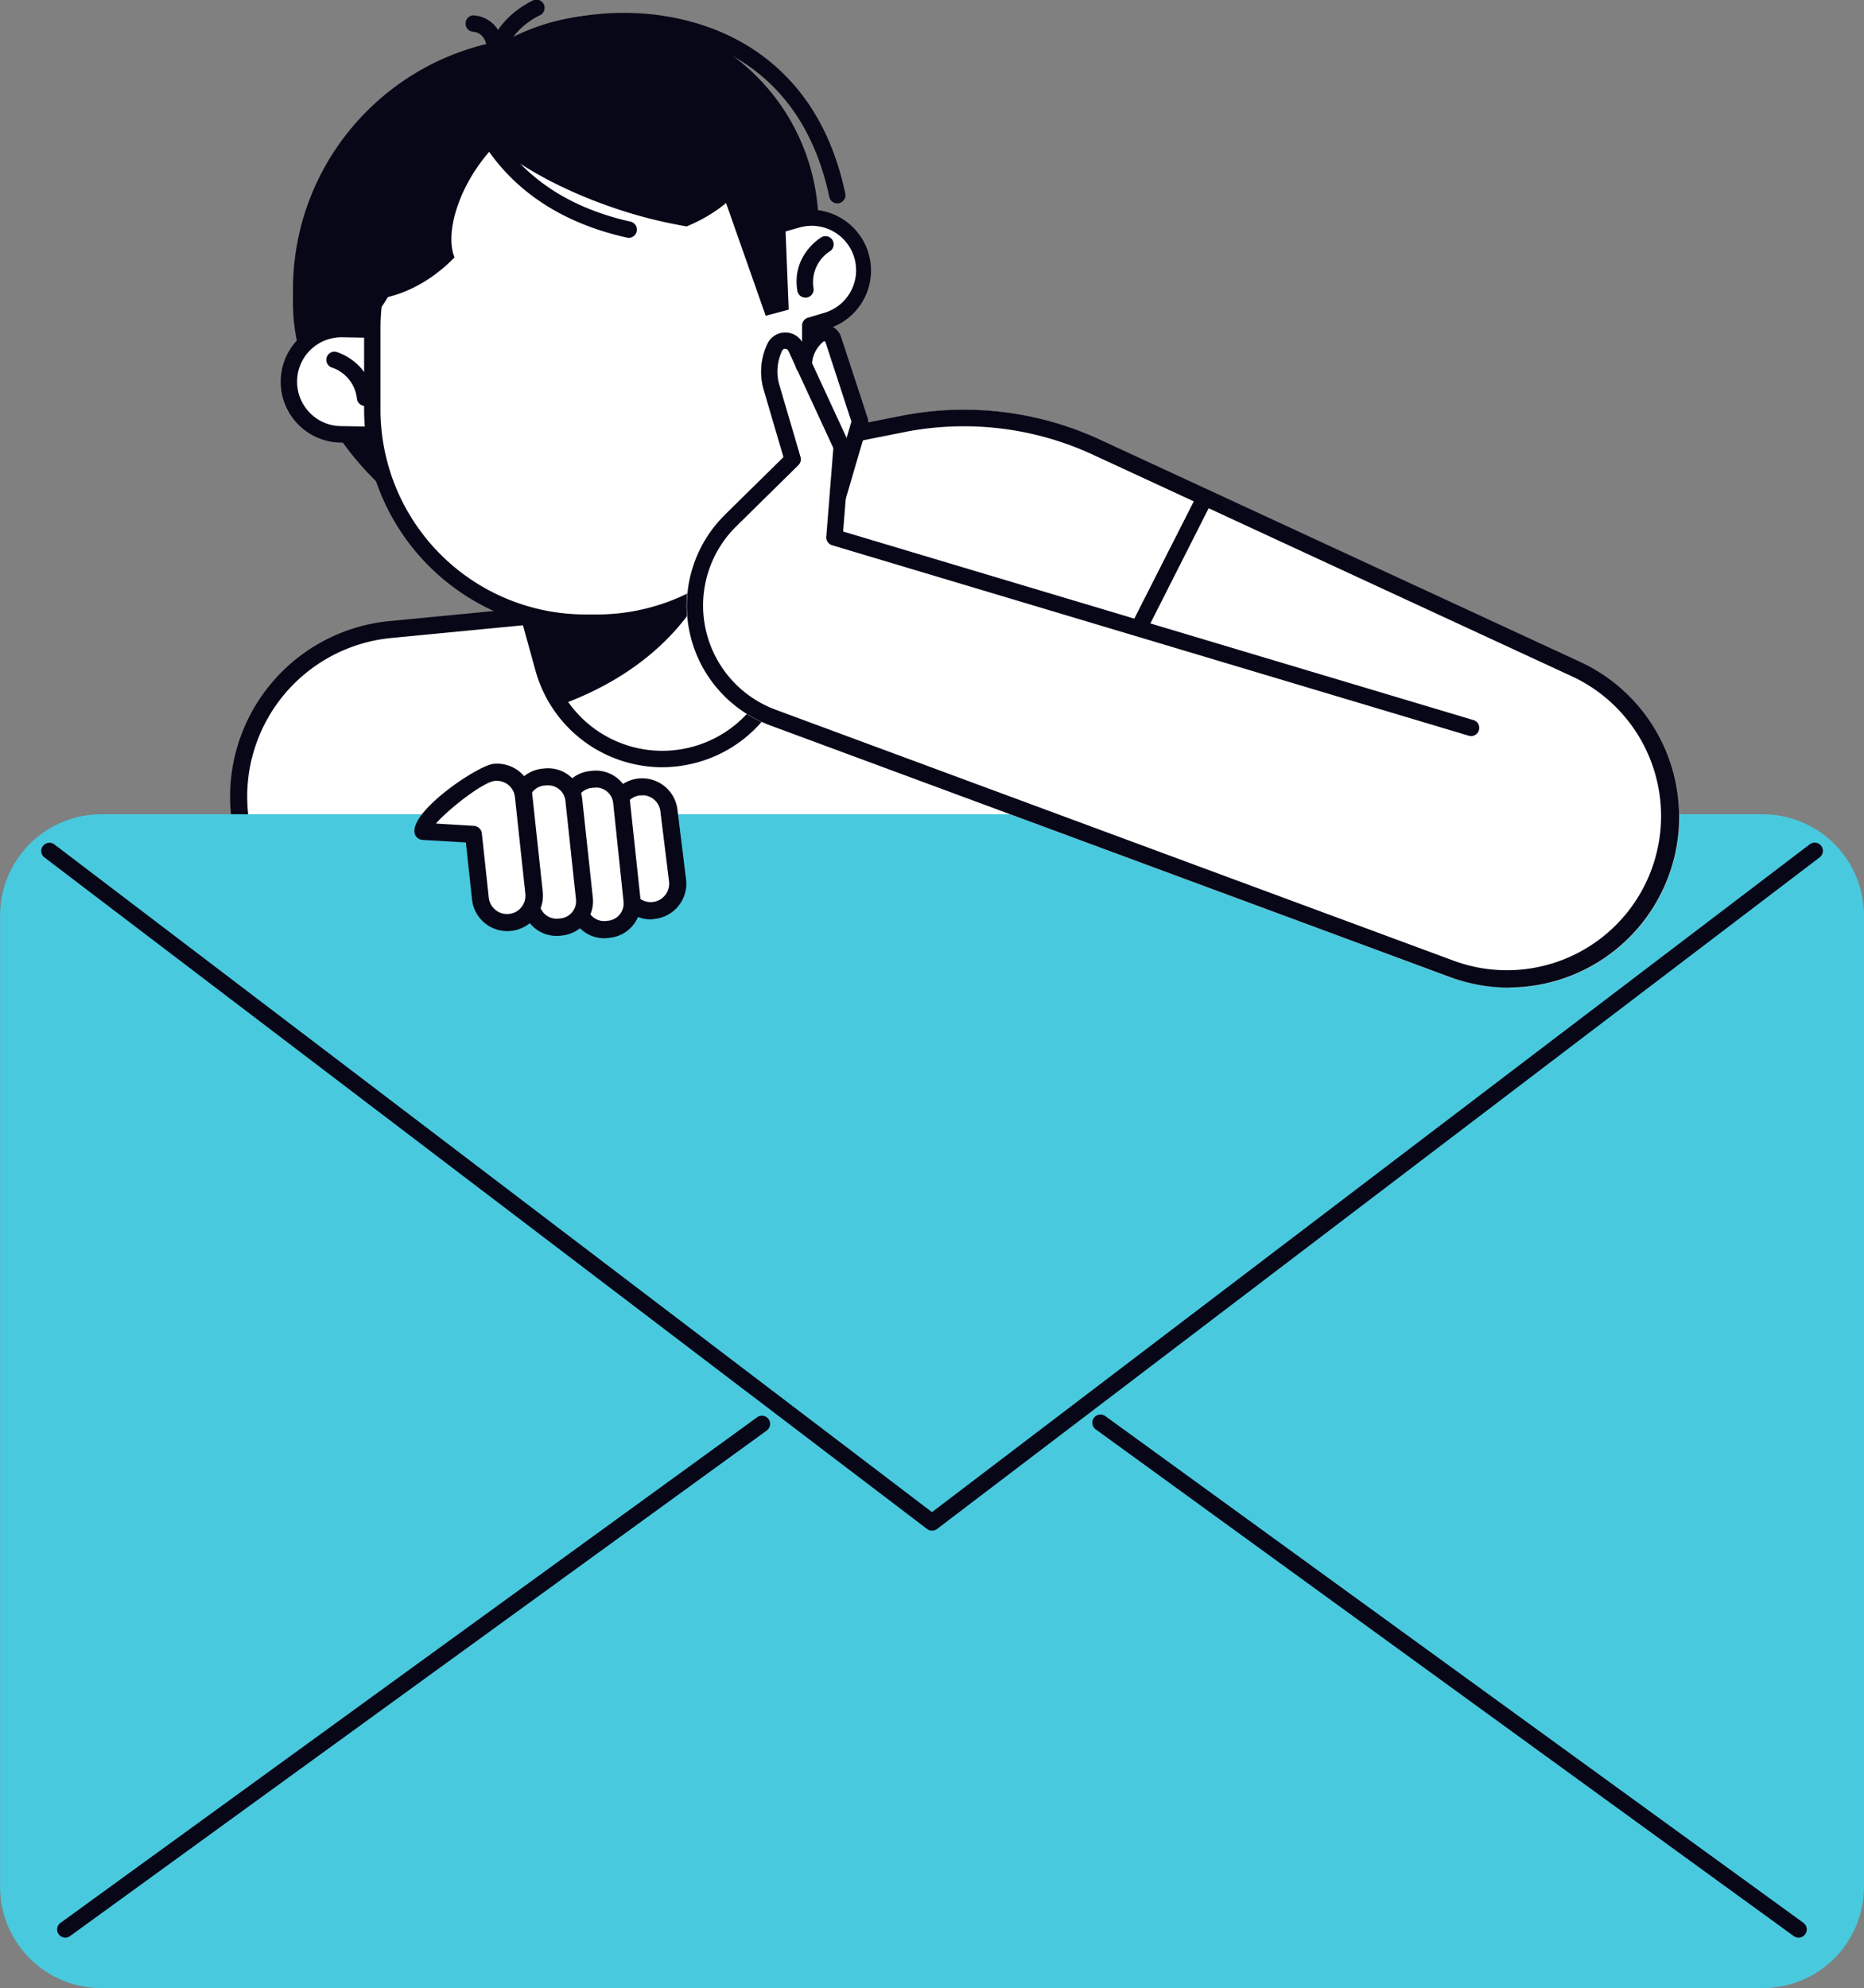 <svg xmlns="http://www.w3.org/2000/svg" id="Capa_1" data-name="Capa 1" width="477.01" height="508.7" viewBox="0 0 477.01 508.7"><rect x="0" y="0" width="477.01" height="508.7" fill="#808080" stroke="none"/><path d="M852.61,683.81h0A42.94,42.94,0,0,1,891,634.86L1096.12,615V708H853.72Z" transform="translate(-791.08 -473.75)" fill="#fff"></path><path d="M1096.12,710.16H853.72a2.18,2.18,0,0,1-2.18-2.08L850.43,684a45.12,45.12,0,0,1,40.34-51.33l205.14-19.83a2.17,2.17,0,0,1,1.68.55,2.21,2.21,0,0,1,.71,1.62v93A2.18,2.18,0,0,1,1096.12,710.16Zm-240.31-4.37h238.12V617.44L891.19,637a40.76,40.76,0,0,0-36.42,46.46,1.8,1.8,0,0,1,0,.22Z" transform="translate(-791.08 -473.75)" fill="#070717"></path><path d="M1268.08,956.55V708a25.9,25.9,0,0,0-25.9-25.9H817a25.91,25.91,0,0,0-25.9,25.9V956.55a25.9,25.9,0,0,0,25.9,25.9h425.2A25.89,25.89,0,0,0,1268.08,956.55Z" transform="translate(-791.08 -473.75)" fill="#49c9dd"></path><path d="M1029.58,865.4a2.14,2.14,0,0,1-1.27-.43L802.36,693.08a2.1,2.1,0,0,1,2.53-3.34l224.69,170.93,224.69-170.93a2.1,2.1,0,0,1,2.54,3.34L1030.85,865A2.11,2.11,0,0,1,1029.58,865.4Z" transform="translate(-791.08 -473.75)" fill="#070717"></path><path d="M1251.35,969.55a2.1,2.1,0,0,1-1.23-.4L1071.48,839.49a2.09,2.09,0,0,1,2.46-3.39l178.65,129.66a2.1,2.1,0,0,1-1.24,3.79Z" transform="translate(-791.08 -473.75)" fill="#070717"></path><path d="M807.81,969.55a2.09,2.09,0,0,1-1.23-3.79L984.83,836.4a2.09,2.09,0,1,1,2.46,3.39L809,969.15A2.08,2.08,0,0,1,807.81,969.55Z" transform="translate(-791.08 -473.75)" fill="#070717"></path><path d="M969,666.82h0A31.58,31.58,0,0,0,991,628l-9-32.54-60.86,16.82,9,32.54A31.57,31.57,0,0,0,969,666.82Z" transform="translate(-791.08 -473.75)" fill="#fff"></path><path d="M960.52,670.07a33.71,33.71,0,0,1-32.4-24.71l-9-32.55a2.1,2.1,0,0,1,.19-1.59,2.14,2.14,0,0,1,1.27-1l60.86-16.81a2.09,2.09,0,0,1,2.58,1.46l9,32.54a33.67,33.67,0,0,1-23.48,41.42A34,34,0,0,1,960.52,670.07Zm-36.79-56.35,8.43,30.52a29.47,29.47,0,0,0,36.26,20.56h0A29.47,29.47,0,0,0,989,628.54L980.54,598Z" transform="translate(-791.08 -473.75)" fill="#070717"></path><path d="M932.87,654.68l-11.72-42.42,38.65-10.69,16.36,11.1C971,631.58,955.9,646.87,932.87,654.68Z" transform="translate(-791.08 -473.75)" fill="#070717"></path><rect x="74.97" y="9.48" width="129.31" height="132.75" rx="64.65" fill="#070717"></rect><path d="M946.53,596.41h0a54,54,0,0,1-54-53.95v-11a54,54,0,0,1,54-53.95h0a53.94,53.94,0,0,1,54,53.95v11A53.94,53.94,0,0,1,946.53,596.41Z" transform="translate(-791.08 -473.75)" fill="#070717"></path><path d="M1005.3,525.79a2.1,2.1,0,0,1-2-1.67c-3.3-15.56-10.76-27.17-22.18-34.52-12.06-7.76-28.6-10.33-44.25-6.86a2.1,2.1,0,0,1-.91-4.09c16.72-3.7,34.45-.93,47.43,7.43,12.39,8,20.47,20.48,24,37.18a2.1,2.1,0,0,1-1.62,2.48A2.2,2.2,0,0,1,1005.3,525.79Z" transform="translate(-791.08 -473.75)" fill="#070717"></path><path d="M890.41,585.1l-12.18-.22A13.47,13.47,0,0,1,865,571.17h0A13.46,13.46,0,0,1,878.73,558l12.18.23a13.45,13.45,0,0,1,13.21,13.71h0A13.45,13.45,0,0,1,890.41,585.1Z" transform="translate(-791.08 -473.75)" fill="#fff"></path><path d="M890.67,587.2h-.3L878.19,587a15.57,15.57,0,0,1-15.27-15.84,15.55,15.55,0,0,1,15.85-15.27l12.18.22a15.56,15.56,0,0,1-.28,31.12Zm-12.19-27.15a11.36,11.36,0,0,0-8.19,19.25,11.26,11.26,0,0,0,8,3.48l12.18.22h0a11.37,11.37,0,1,0,.42-22.73l-12.18-.22Z" transform="translate(-791.08 -473.75)" fill="#070717"></path><path d="M940.85,503.21h3.07A54.47,54.47,0,0,1,991.43,531l3.5-1a13.48,13.48,0,0,1,16.75,9.07h0a13.47,13.47,0,0,1-9.07,16.75l-4.2,1.25c0,.23,0,.46,0,.69v20.87a54.5,54.5,0,0,1-54.5,54.5h-3.07a54.5,54.5,0,0,1-54.5-54.5V557.71A54.5,54.5,0,0,1,940.85,503.21Z" transform="translate(-791.08 -473.75)" fill="#fff"></path><path d="M943.92,635.18h-3.07a56.65,56.65,0,0,1-56.59-56.6V557.71a56.65,56.65,0,0,1,56.59-56.6h3.07a56.73,56.73,0,0,1,48.49,27.41l1.93-.58a15.57,15.57,0,0,1,8.87,29.84l-2.69.79v20A56.66,56.66,0,0,1,943.92,635.18ZM940.85,505.3a52.47,52.47,0,0,0-52.4,52.41v20.87a52.46,52.46,0,0,0,52.4,52.4h3.07a52.46,52.46,0,0,0,52.41-52.4l0-21.53a2.09,2.09,0,0,1,1.5-2l4.2-1.25a11.37,11.37,0,1,0-6.48-21.8L992,533a2.11,2.11,0,0,1-2.42-1,52.51,52.51,0,0,0-45.68-26.73Z" transform="translate(-791.08 -473.75)" fill="#070717"></path><path d="M883.59,557.5v.1c9.65-6.53,16.77-29.26,16.77-56.31v-.1C890.71,507.72,883.59,530.45,883.59,557.5Z" transform="translate(-791.08 -473.75)" fill="#070717"></path><path d="M997.19,549.91a2.09,2.09,0,0,1-2.06-1.75c-1.5-9,5.8-13.49,6.12-13.68a2.09,2.09,0,0,1,2.16,3.59,9.44,9.44,0,0,0-4.15,9.4,2.1,2.1,0,0,1-1.72,2.42A2.06,2.06,0,0,1,997.19,549.91Z" transform="translate(-791.08 -473.75)" fill="#070717"></path><path d="M884.5,577.63a2.09,2.09,0,0,1-2.08-1.87,9.47,9.47,0,0,0-6.52-8,2.09,2.09,0,0,1,1.13-4c.35.09,8.6,2.47,9.56,11.55a2.1,2.1,0,0,1-1.87,2.3Z" transform="translate(-791.08 -473.75)" fill="#070717"></path><path d="M960.48,491.77a104.94,104.94,0,0,1,27.67,13.7,30.37,30.37,0,0,1-1.35,6c-3.12,9.31-10.46,16.29-20,20.21a118.07,118.07,0,0,1-18.2-4.59c-25.37-8.53-43.29-23.34-40-33.08S935.1,483.24,960.48,491.77Z" transform="translate(-791.08 -473.75)" fill="#070717"></path><path d="M881.73,521.45c-6.86,9.35-8.67,19.69-6.56,28.17a30.36,30.36,0,0,0,6,1c9.81.58,19-3.61,26.23-11-2.59-6.31,1.16-18.81,9.91-28.18C935.6,491.88,902.35,493.34,881.73,521.45Z" transform="translate(-791.08 -473.75)" fill="#070717"></path><path d="M918.39,491.64a2.1,2.1,0,0,1-2.09-2c-.64-10.17,10.57-15.5,11.05-15.72a2.1,2.1,0,1,1,1.77,3.8c-.09,0-9.09,4.36-8.64,11.66a2.08,2.08,0,0,1-2,2.22Z" transform="translate(-791.08 -473.75)" fill="#070717"></path><path d="M917.68,487.28a2.1,2.1,0,0,1-2.07-1.76c-.54-3.28-2.92-3.6-3.39-3.63a2.12,2.12,0,0,1-2-2.2,2.06,2.06,0,0,1,2.15-2,8,8,0,0,1,7.35,7.14,2.1,2.1,0,0,1-1.73,2.41Z" transform="translate(-791.08 -473.75)" fill="#070717"></path><path d="M952,534.61a2.49,2.49,0,0,1-.46-.05c-16-3.58-28.18-11.35-36.07-23.1a2.1,2.1,0,1,1,3.48-2.34c7.27,10.83,18.55,18,33.51,21.35a2.1,2.1,0,0,1-.46,4.14Z" transform="translate(-791.08 -473.75)" fill="#070717"></path><polygon points="200.37 42.9 201.84 79.22 195.95 80.8 181.23 38.95 200.37 42.9" fill="#070717"></polygon><path d="M1177.22,726.45a43.6,43.6,0,0,1-15.17-2.74l-173.9-64.37a32.63,32.63,0,0,1-11.56-53.85l15-14.77-5.05-17.19a16.55,16.55,0,0,1,.94-11.8,5,5,0,0,1,4.58-2.88h0a5,5,0,0,1,4.57,2.94l11.75,25.41a2.06,2.06,0,0,1,.19,1l-1.73,21.55,161.5,48.31a2.1,2.1,0,0,1-1.21,4l-163.11-48.8a2.09,2.09,0,0,1-1.49-2.17l1.81-22.69-11.52-24.91c-.2-.44-.59-.4-.79-.5a.83.83,0,0,0-.79.49,12.29,12.29,0,0,0-.71,8.8l5.41,18.4a2.08,2.08,0,0,1-.54,2.08l-15.9,15.66a28.43,28.43,0,0,0,10.07,46.93l173.91,64.37A39.44,39.44,0,0,0,1193.76,647l-122.85-56.84a78.68,78.68,0,0,0-47.62-6L1012,586.41a2.1,2.1,0,1,1-.82-4.11L1022.5,580a82.94,82.94,0,0,1,50.17,6.31l122.85,56.85a43.66,43.66,0,0,1-18.3,83.26Z" transform="translate(-791.08 -473.75)" fill="#070717"></path><path d="M976.59,605.49l15-14.77-5.05-17.19a16.55,16.55,0,0,1,.94-11.8,5,5,0,0,1,4.57-2.88h0a5,5,0,0,1,4.57,2.94l10,21.68,15.84-3.45a82.87,82.87,0,0,1,50.14,6.32l122.85,56.85a43.63,43.63,0,0,1-33.47,80.52l-173.9-64.37a32.62,32.62,0,0,1-11.56-53.85Z" transform="translate(-791.08 -473.75)" fill="#fff"></path><path d="M995.35,570.88c0-3.07,2.81-9.47,5.23-11.37h0a2.38,2.38,0,0,1,3.73,1.13l6.84,20.93-5.57,19-3,6.74Z" transform="translate(-791.08 -473.75)" fill="#fff"></path><path d="M1005.58,602.72a2.39,2.39,0,0,1-.59-.08,2.1,2.1,0,0,1-1.42-2.61l5.39-18.42-6.64-20.32a.27.27,0,0,0-.19-.18.28.28,0,0,0-.26,0,7.88,7.88,0,0,0-3,6.23,2.1,2.1,0,0,1-4.19,0,12,12,0,0,1,4.63-9.53,4.48,4.48,0,0,1,7,2.13l6.85,20.93a2.1,2.1,0,0,1,0,1.24l-5.58,19.05A2.09,2.09,0,0,1,1005.58,602.72Z" transform="translate(-791.08 -473.75)" fill="#070717"></path><path d="M1177.22,726.45a43.6,43.6,0,0,1-15.17-2.74l-173.9-64.37a32.63,32.63,0,0,1-11.56-53.85l15-14.77-5.05-17.19a16.55,16.55,0,0,1,.94-11.8,5,5,0,0,1,4.58-2.88h0a5,5,0,0,1,4.57,2.94l11.75,25.41a2.06,2.06,0,0,1,.19,1l-1.73,21.55,161.5,48.31a2.1,2.1,0,0,1-1.21,4l-163.11-48.8a2.09,2.09,0,0,1-1.49-2.17l1.81-22.69-11.52-24.91c-.2-.44-.59-.4-.79-.5a.83.83,0,0,0-.79.49,12.29,12.29,0,0,0-.71,8.8l5.41,18.4a2.08,2.08,0,0,1-.54,2.08l-15.9,15.66a28.43,28.43,0,0,0,10.07,46.93l173.91,64.37A39.44,39.44,0,0,0,1193.76,647l-122.85-56.84a78.68,78.68,0,0,0-47.62-6L1012,586.41a2.1,2.1,0,1,1-.82-4.11L1022.5,580a82.94,82.94,0,0,1,50.17,6.31l122.85,56.85a43.66,43.66,0,0,1-18.3,83.26Z" transform="translate(-791.08 -473.75)" fill="#070717"></path><path d="M1082.72,636.18a2,2,0,0,1-1-.23,2.09,2.09,0,0,1-.92-2.81l16.5-32.53a2.1,2.1,0,1,1,3.74,1.89L1084.59,635A2.1,2.1,0,0,1,1082.72,636.18Z" transform="translate(-791.08 -473.75)" fill="#070717"></path><path d="M964.47,699.15l-2.21-17.93a6.9,6.9,0,0,0-7.6-6.12h0a6.91,6.91,0,0,0-6.13,7.6l2.21,17.92a6.91,6.91,0,0,0,7.6,6.13h0A6.91,6.91,0,0,0,964.47,699.15Z" transform="translate(-791.08 -473.75)" fill="#fff"></path><path d="M957.59,709a9.08,9.08,0,0,1-9-8.11l-2.2-17.9a9.08,9.08,0,1,1,18.06-2l2.21,17.89v0a9.08,9.08,0,0,1-8.06,10A8.21,8.21,0,0,1,957.59,709Zm-2.18-31.73-.52,0a4.7,4.7,0,0,0-4.18,5.19l2.2,17.9a4.72,4.72,0,1,0,9.39-1l-2.21-17.91a4.7,4.7,0,0,0-1.73-3.2A4.65,4.65,0,0,0,955.41,677.24Z" transform="translate(-791.08 -473.75)" fill="#070717"></path><rect x="925.32" y="685.47" width="38.62" height="13.81" rx="6.62" transform="translate(740.94 -794.62) rotate(83.86)" fill="#fff"></rect><path d="M945.7,713.83a8.83,8.83,0,0,1-8.76-7.87l-2.71-25.23a8.81,8.81,0,0,1,7.82-9.69l.56-.06a8.81,8.81,0,0,1,9.69,7.81L955,704h0a8.82,8.82,0,0,1-7.82,9.7l-.55.06C946.33,713.81,946,713.83,945.7,713.83Zm-2.14-38.53-.49,0-.56.06a4.47,4.47,0,0,0-3,1.63,4.4,4.4,0,0,0-.95,3.26l2.71,25.22a4.43,4.43,0,0,0,4.89,3.94l.55-.06a4.45,4.45,0,0,0,3.94-4.89L948,679.26a4.44,4.44,0,0,0-4.4-4Z" transform="translate(-791.08 -473.75)" fill="#070717"></path><rect x="913.13" y="684.87" width="38.62" height="13.81" rx="6.62" transform="translate(729.46 -783.03) rotate(83.86)" fill="#fff"></rect><path d="M933.5,713.23a8.83,8.83,0,0,1-8.75-7.87L922,680.14a8.82,8.82,0,0,1,7.82-9.7l.56-.06a8.8,8.8,0,0,1,9.69,7.81l2.72,25.23h0a8.82,8.82,0,0,1-7.82,9.7l-.56.06C934.13,713.21,933.82,713.23,933.5,713.23Zm-2.14-38.53-.48,0-.56.06a4.44,4.44,0,0,0-3.93,4.89l2.71,25.22a4.45,4.45,0,0,0,4.89,3.94l.56-.06a4.43,4.43,0,0,0,3.93-4.88l-2.71-25.23A4.45,4.45,0,0,0,931.36,674.7Z" transform="translate(-791.08 -473.75)" fill="#070717"></path><path d="M927.75,702.18l-2.65-24.67a6.91,6.91,0,0,0-7.6-6.13h0c-3.79.41-18.65,11.3-18.24,15.09l13,.78,1.76,16.4a6.92,6.92,0,0,0,7.61,6.13h0A6.9,6.9,0,0,0,927.75,702.18Z" transform="translate(-791.08 -473.75)" fill="#fff"></path><path d="M920.87,712a9.08,9.08,0,0,1-9-8.11l-1.57-14.57-11.15-.67a2.18,2.18,0,0,1-2-1.95c-.63-5.8,16.28-17.07,20.17-17.49a9.08,9.08,0,0,1,10,8.07l2.65,24.66a9.08,9.08,0,0,1-8.06,10A8.21,8.21,0,0,1,920.87,712Zm-18.23-27.52,9.75.59a2.18,2.18,0,0,1,2,1.95l1.77,16.4a4.7,4.7,0,0,0,5.19,4.18,4.62,4.62,0,0,0,3.17-1.73,4.7,4.7,0,0,0,1-3.46h0l-2.66-24.67a4.67,4.67,0,0,0-1.72-3.17,4.77,4.77,0,0,0-3.47-1C914.67,673.89,905.88,680.75,902.64,684.48Z" transform="translate(-791.08 -473.75)" fill="#070717"></path></svg>